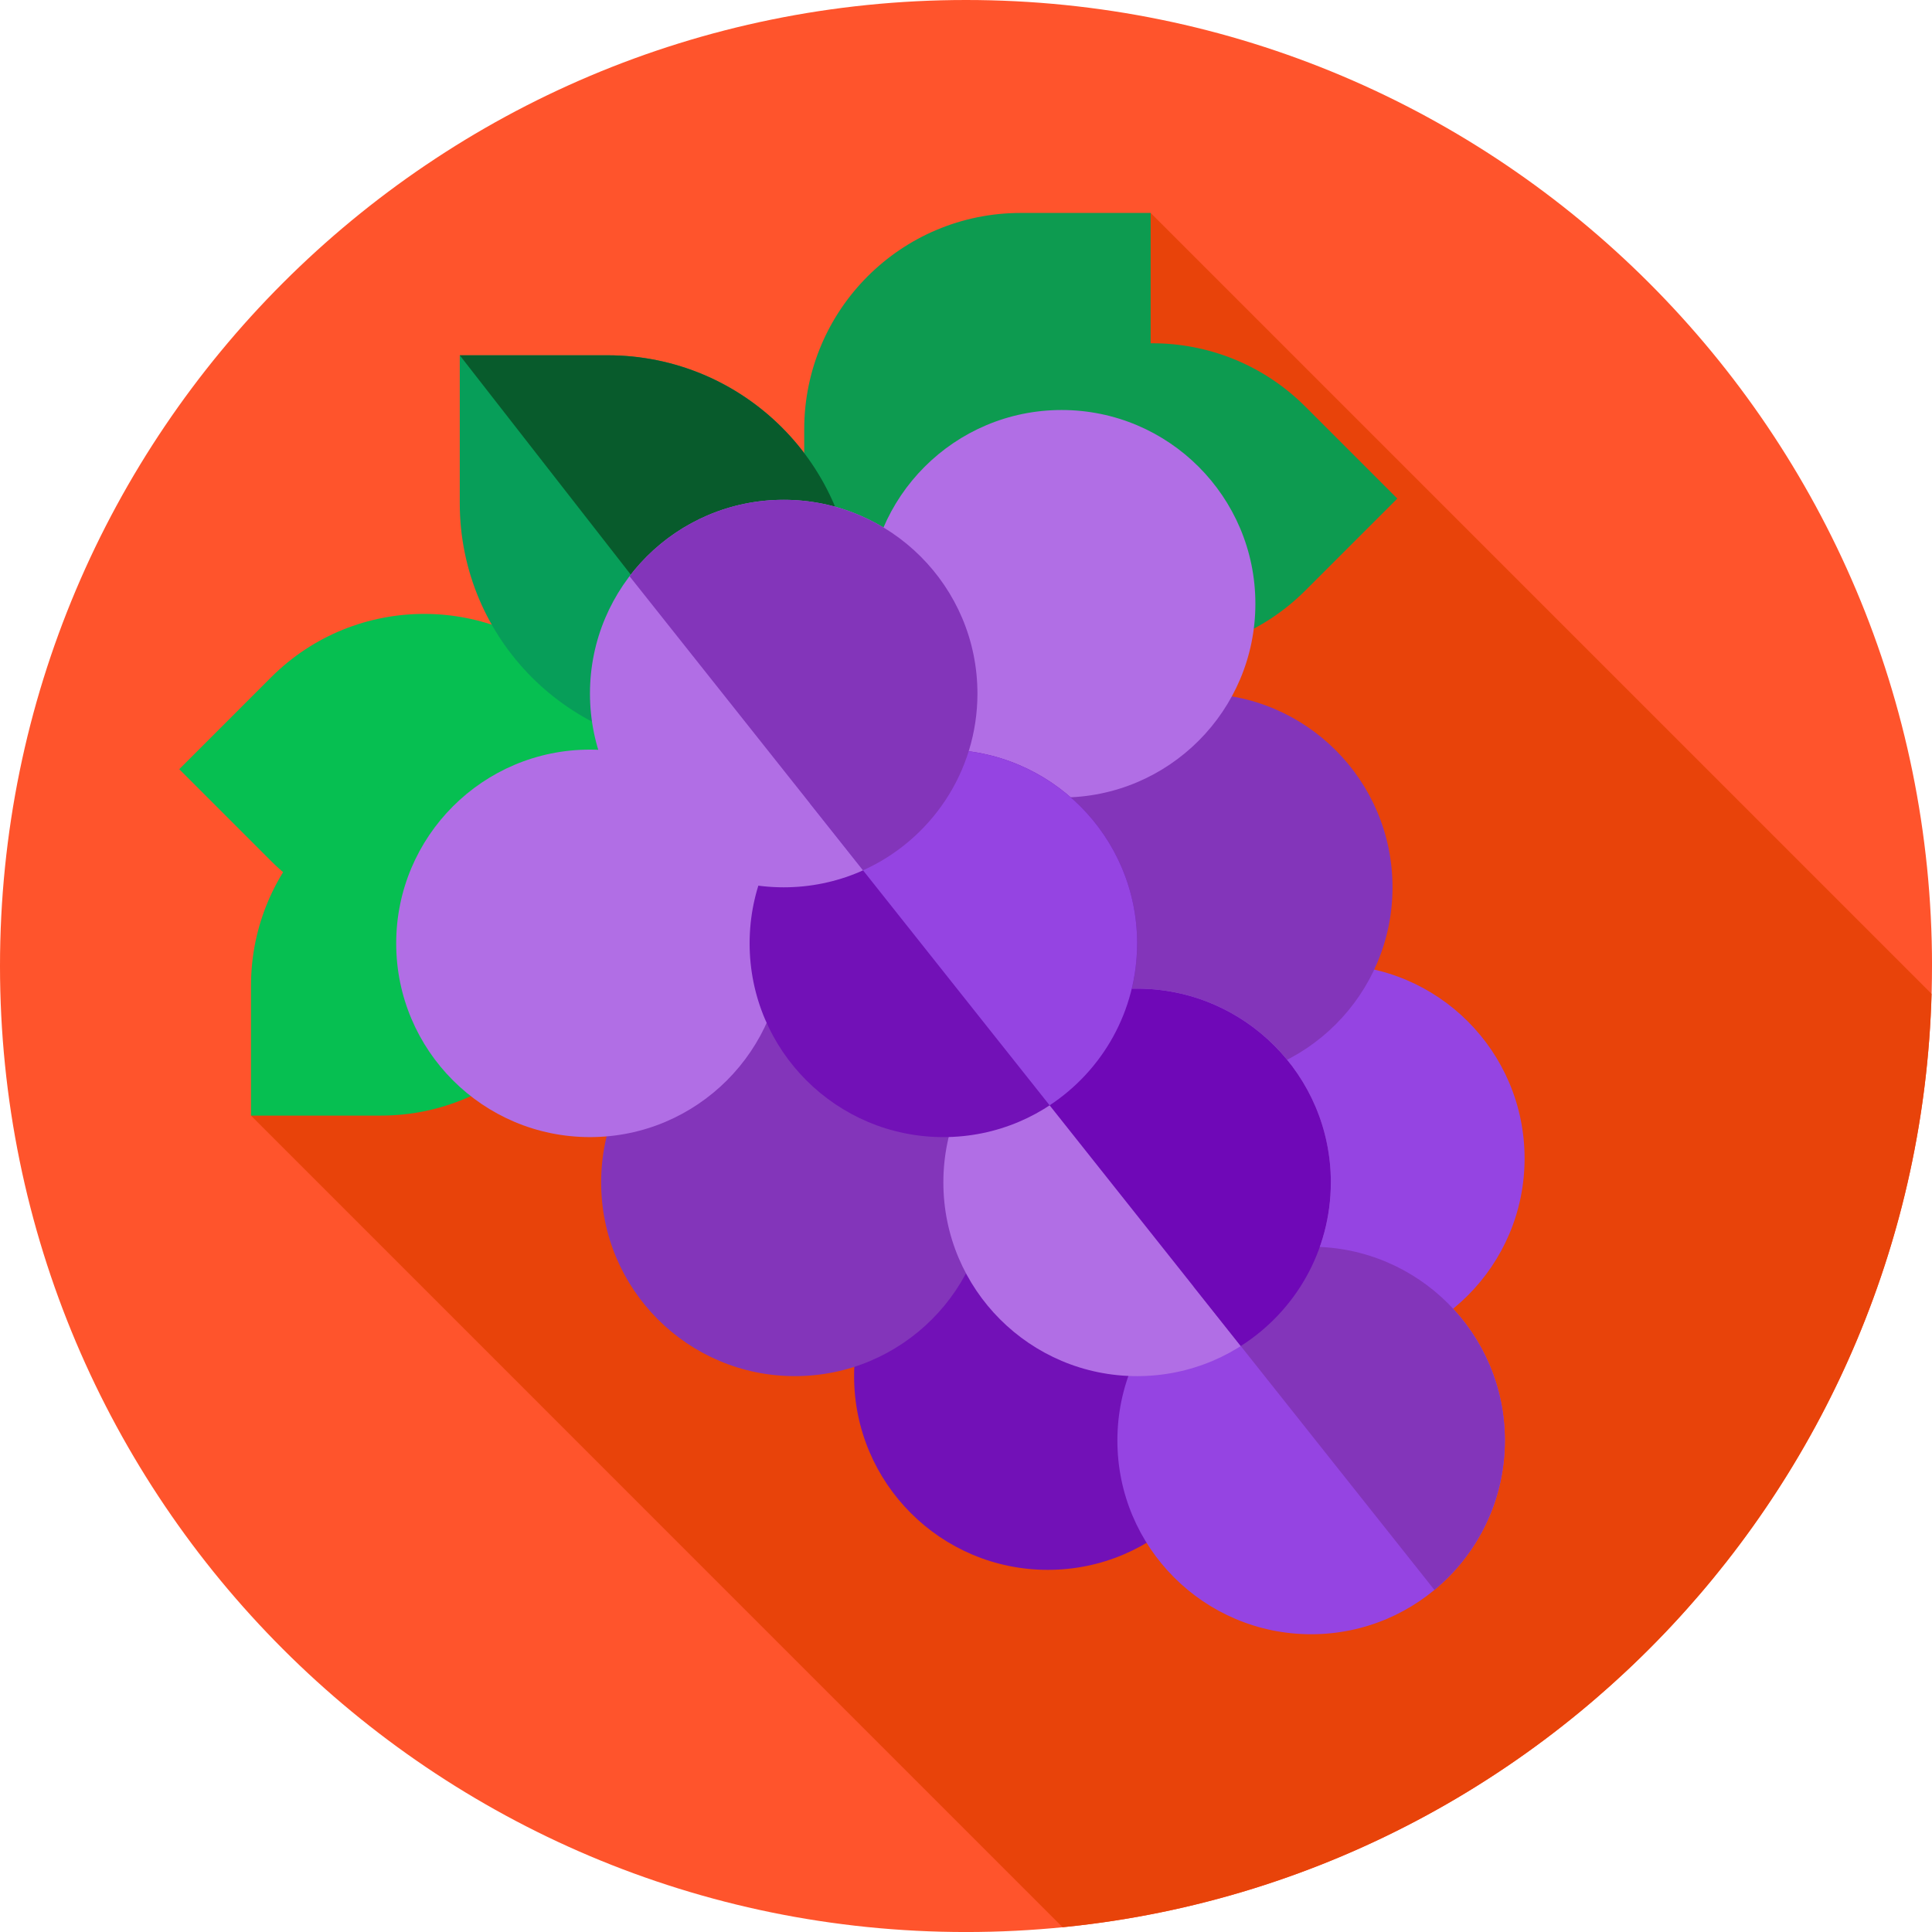 <?xml version="1.0" encoding="UTF-8"?> <svg xmlns="http://www.w3.org/2000/svg" id="Layer_1" data-name="Layer 1" viewBox="0 0 85.039 85.039"><defs><style> .cls-1 { fill: #7211b7; } .cls-2 { fill: #085b2c; } .cls-3 { fill: #b16ee5; } .cls-4 { fill: #06bf51; } .cls-5 { fill: #0d9b50; } .cls-6 { fill: #9544e2; } .cls-7 { fill: #6f08b7; } .cls-8 { fill: #e8430a; } .cls-9 { fill: #ff542c; } .cls-10 { fill: #8335ba; } .cls-11 { fill: #079e59; } </style></defs><path class="cls-9" d="M85.039,42.52c0,23.483-19.036,42.52-42.52,42.52S0,66.003,0,42.52,19.036,0,42.52,0s42.52,19.036,42.52,42.52Z"></path><path class="cls-8" d="M11.048,49.105l35.723,35.724c21.087-2.094,37.641-19.592,38.249-41.083L50.647,9.373,11.048,49.105Z"></path><path class="cls-5" d="M50.647,9.373h-5.719c-5.264,0-9.53,4.267-9.53,9.53v5.718h5.719c5.263,0,9.53-4.267,9.53-9.53v-5.719Z"></path><path class="cls-4" d="M7.89,33.857l4.043-4.044c3.722-3.722,9.756-3.722,13.477,0l4.044,4.044-4.044,4.043c-3.722,3.722-9.755,3.722-13.477,0l-4.043-4.043Z"></path><path class="cls-5" d="M61.504,21.945l-4.044-4.044c-3.722-3.722-9.755-3.722-13.477,0l-4.043,4.044,4.043,4.043c3.722,3.722,9.756,3.722,13.477,0l4.044-4.043Z"></path><path class="cls-6" d="M67.106,50.99c0,4.71-3.818,8.528-8.527,8.528s-8.528-3.818-8.528-8.528,3.818-8.528,8.528-8.528,8.527,3.818,8.527,8.528Z"></path><path class="cls-1" d="M54.649,60.572c0,4.71-3.818,8.527-8.527,8.527s-8.528-3.818-8.528-8.527,3.818-8.528,8.528-8.528,8.527,3.818,8.527,8.528Z"></path><path class="cls-11" d="M20.237,15.639v6.509c0,5.991,4.857,10.848,10.848,10.848h6.509v-6.509c0-5.991-4.857-10.847-10.848-10.847h-6.509Z"></path><path class="cls-2" d="M37.594,32.995v-6.509c0-5.991-4.857-10.848-10.848-10.848h-6.509l13.531,17.357h3.825Z"></path><path class="cls-10" d="M61.293,39.056c0,4.71-3.818,8.527-8.527,8.527s-8.528-3.818-8.528-8.527,3.818-8.528,8.528-8.528,8.527,3.818,8.527,8.528Z"></path><path class="cls-10" d="M43.516,52.044c0,4.71-3.818,8.528-8.528,8.528s-8.528-3.818-8.528-8.528,3.818-8.528,8.528-8.528,8.528,3.818,8.528,8.528Z"></path><path class="cls-4" d="M11.048,49.105v-5.719c0-5.263,4.267-9.53,9.53-9.53h5.719v5.718c0,5.264-4.267,9.53-9.53,9.53h-5.718Z"></path><path class="cls-3" d="M34.495,41.523c0,4.71-3.818,8.528-8.528,8.528s-8.528-3.818-8.528-8.528,3.818-8.528,8.528-8.528,8.528,3.818,8.528,8.528Z"></path><path class="cls-6" d="M66.238,63.405c0,4.71-3.818,8.528-8.527,8.528s-8.528-3.818-8.528-8.528,3.818-8.528,8.528-8.528,8.527,3.818,8.527,8.528Z"></path><path class="cls-3" d="M58.579,52.044c0,4.71-3.818,8.528-8.528,8.528s-8.528-3.818-8.528-8.528,3.818-8.528,8.528-8.528,8.528,3.818,8.528,8.528Z"></path><path class="cls-3" d="M55.257,26.575c0,4.71-3.818,8.528-8.528,8.528s-8.528-3.818-8.528-8.528,3.818-8.528,8.528-8.528,8.528,3.818,8.528,8.528Z"></path><path class="cls-1" d="M50.051,41.523c0,4.71-3.818,8.528-8.528,8.528s-8.528-3.818-8.528-8.528,3.818-8.528,8.528-8.528,8.528,3.818,8.528,8.528Z"></path><path class="cls-3" d="M43.023,30.528c0,4.71-3.818,8.528-8.527,8.528s-8.528-3.818-8.528-8.528,3.818-8.528,8.528-8.528,8.527,3.818,8.527,8.528Z"></path><path class="cls-10" d="M66.238,63.405c0-4.71-3.818-8.528-8.527-8.528-1.947,0-3.74.654-5.176,1.752l10.603,13.354c1.893-1.564,3.1-3.93,3.1-6.578Z"></path><path class="cls-7" d="M58.579,52.044c0-4.71-3.818-8.528-8.528-8.528-2.331,0-4.442.936-5.982,2.452l10.544,13.279c2.382-1.512,3.965-4.172,3.965-7.203Z"></path><path class="cls-6" d="M50.051,41.523c0-4.71-3.818-8.528-8.528-8.528-2.282,0-4.352.898-5.883,2.357l10.56,13.3c2.318-1.524,3.85-4.147,3.85-7.129Z"></path><path class="cls-10" d="M43.023,30.528c0-4.71-3.818-8.528-8.528-8.528-2.768,0-5.227,1.32-6.785,3.364l10.277,12.944c2.968-1.335,5.036-4.315,5.036-7.78Z"></path></svg> 